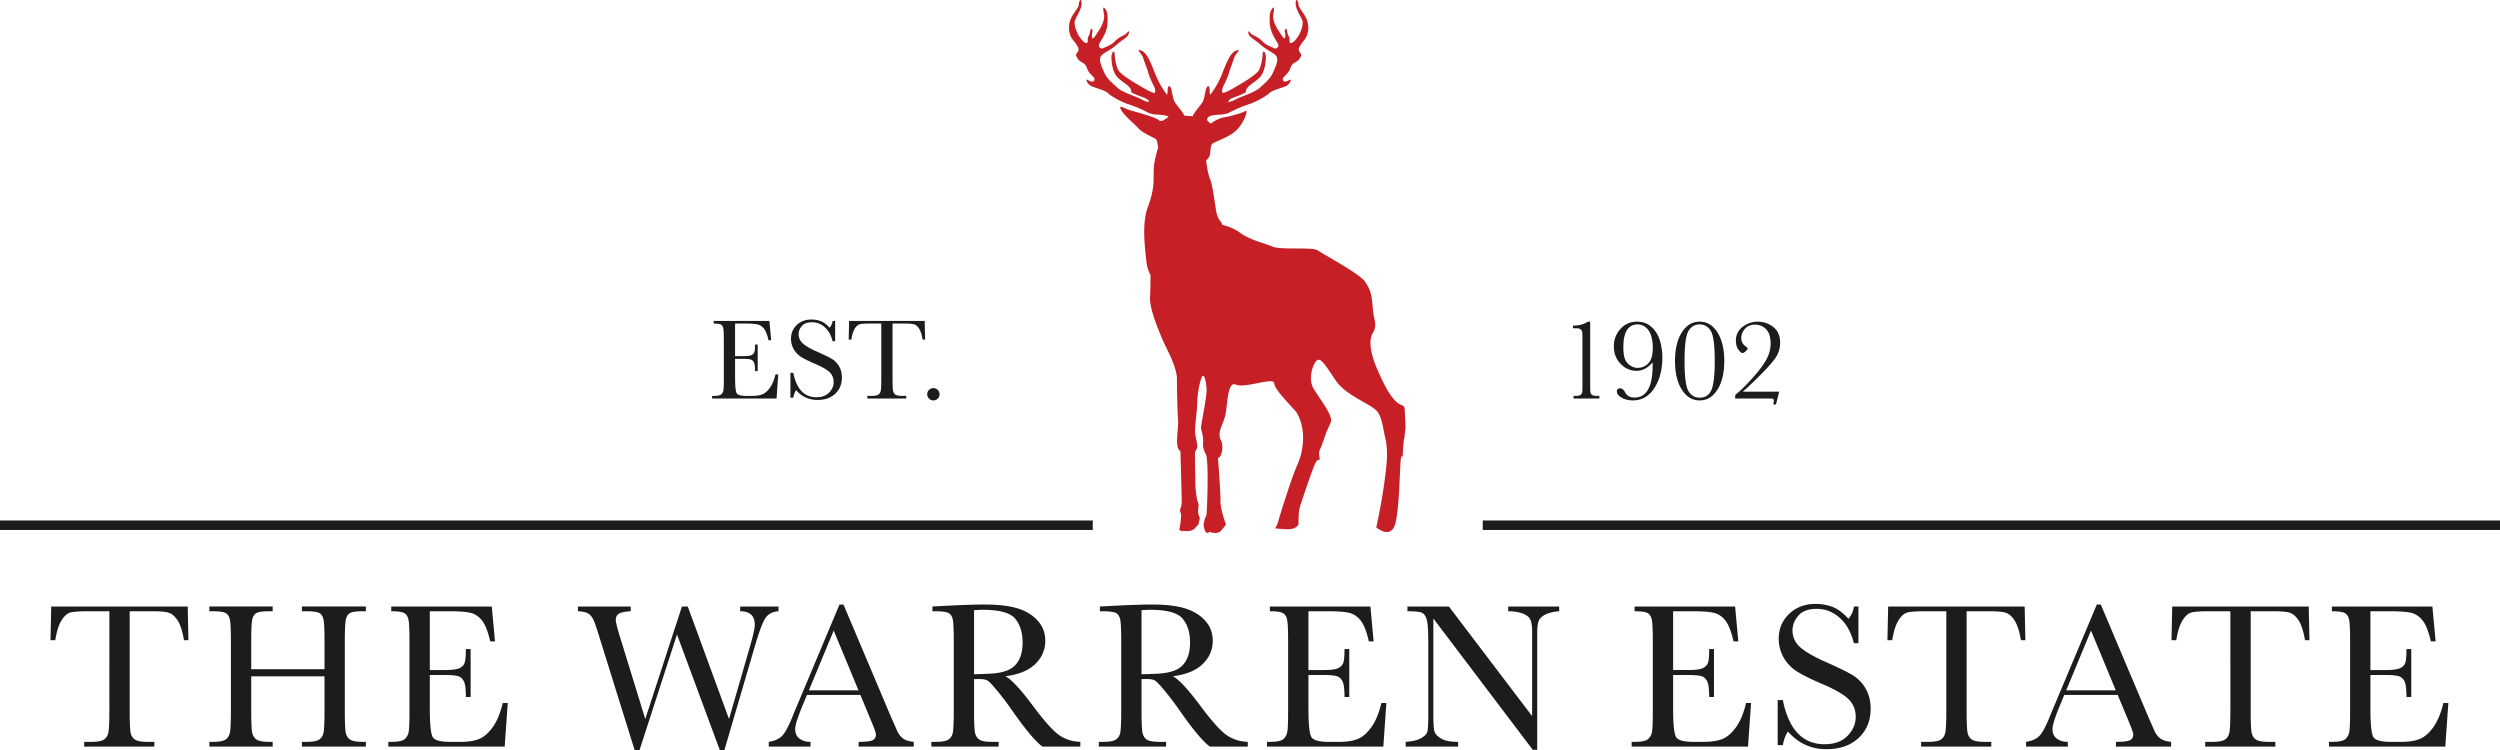 <svg viewBox="0 0 400 120" xmlns="http://www.w3.org/2000/svg" xmlns:serif="http://www.serif.com/" fill-rule="evenodd" clip-rule="evenodd" stroke-linejoin="round" stroke-miterlimit="1.414"><path d="M8.841 102.428h-.763l.117-5.388h21.84l.115 5.388h-.712c-.255-1.476-.603-2.543-1.044-3.199-.443-.654-.918-1.057-1.427-1.205-.509-.148-1.377-.226-2.603-.226h-3.615v15.821c0 1.751.04 2.904.124 3.456.083.551.307.96.671 1.224.364.264 1.051.397 2.056.397h1.095v.758H13.468v-.758h1.161c.962 0 1.628-.122 1.998-.365.37-.243.608-.619.713-1.132.104-.513.158-1.707.158-3.58V97.798h-3.334c-1.448 0-2.42.071-2.918.208-.498.139-.965.554-1.401 1.248-.438.696-.771 1.754-1.004 3.174m43.081 5.788H40.196v5.403c0 1.763.045 2.919.132 3.465.09.544.313.951.673 1.215.359.264 1.042.397 2.048.397h.579v.758H33.497v-.758h.579c.964 0 1.63-.122 2-.365.37-.243.608-.619.714-1.132.103-.513.155-1.707.155-3.58v-10.993c0-1.784-.052-2.937-.155-3.456-.106-.515-.328-.874-.665-1.073-.338-.198-1.075-.298-2.214-.298h-.414v-.759h10.131v.759h-.413c-1.095 0-1.813.091-2.157.272-.341.184-.572.522-.688 1.019-.116.496-.174 1.676-.174 3.536v4.449h11.726v-4.449c0-1.784-.052-2.937-.151-3.456-.099-.515-.318-.874-.653-1.073-.338-.198-1.077-.298-2.216-.298h-.596v-.759h10.232v.759h-.332c-1.105 0-1.83.091-2.173.272-.342.184-.573.522-.688 1.019-.116.496-.175 1.676-.175 3.536v10.993c0 1.763.042 2.919.125 3.465.083.544.307.951.672 1.215.365.264 1.05.397 2.056.397h.515v.758H48.306v-.758h.779c.95 0 1.612-.122 1.982-.365.37-.243.605-.619.704-1.132.099-.513.151-1.707.151-3.58v-5.403zm28.521 4.262h.796l-.489 6.977H62.134v-.759h.466c1.117 0 1.837-.151 2.163-.447a2.01 2.01 0 0 0 .623-1.133c.088-.456.132-1.624.132-3.497v-10.993c0-1.707-.048-2.83-.141-3.373-.094-.538-.31-.914-.647-1.132-.337-.213-1.048-.322-2.13-.322v-.759h16.085l.514 5.586h-.762c-.354-1.564-.788-2.673-1.303-3.331-.514-.654-1.124-1.067-1.832-1.239-.708-.172-1.846-.257-3.416-.257h-3.117v9.406h2.394c1.097 0 1.866-.091 2.303-.278.439-.19.727-.472.865-.854.139-.379.208-1.119.208-2.222h.763v7.669h-.763c0-1.244-.105-2.08-.316-2.504-.21-.423-.518-.699-.924-.827-.403-.124-1.088-.189-2.052-.189h-2.478v5.305c0 2.655.171 4.221.512 4.688.342.469 1.264.703 2.765.703h1.674c1.181 0 2.152-.151 2.914-.451.762-.302 1.487-.922 2.177-1.864.69-.942 1.234-2.244 1.632-3.903M115.909 120h-.743l-6.849-18.482L102.331 120h-.795l-5.443-17.454c-.485-1.585-.835-2.643-1.05-3.168-.215-.521-.495-.909-.844-1.155-.346-.249-.923-.388-1.727-.425v-.757h8.441v.757c-1.018.069-1.67.214-1.957.439-.287.225-.431.543-.431.952 0 .364.232 1.295.697 2.794l4.021 13.058 5.865-18h.933l6.6 18 3.442-11.902c.454-1.609.68-2.661.68-3.156 0-1.455-.78-2.185-2.337-2.185v-.757h6.134v.757c-.907.069-1.583.401-2.025 1.002-.443.599-1.001 2.042-1.676 4.321L115.909 120zm21.448-9.552l-3.964-9.556-3.969 9.556h7.933zm.307.743h-8.549l-.591 1.42c-.862 2.06-1.293 3.405-1.293 4.033 0 .674.229 1.183.689 1.53.458.347 1.047.522 1.765.522v.758h-6.683v-.758c.996-.155 1.736-.505 2.222-1.05.487-.545 1.072-1.691 1.759-3.44.067-.167.334-.806.803-1.924l6.533-15.556h.64l7.527 17.802 1.031 2.348c.231.528.541.946.93 1.247.391.306.975.495 1.755.573v.758h-8.821v-.758c1.081 0 1.815-.08 2.197-.241.38-.159.571-.476.571-.95 0-.244-.253-.964-.762-2.167l-1.723-4.147zm18.187-3.307c.83-.02 1.687-.056 2.572-.097.884-.045 1.652-.167 2.304-.366.653-.198 1.18-.488 1.584-.868.403-.379.721-.877.953-1.496.234-.616.349-1.379.349-2.283 0-1.572-.395-2.835-1.185-3.784-.791-.948-2.513-1.422-5.166-1.422-.409 0-.878.023-1.411.068v10.248zm17 11.57h-6.053c-1.074-.749-2.714-2.711-4.927-5.885a47.589 47.589 0 0 0-2.206-2.917c-.762-.931-1.287-1.497-1.574-1.701-.288-.205-.736-.305-1.344-.305h-.896v4.973c0 1.763.041 2.919.125 3.465.084.545.305.951.663 1.214.36.265 1.048.397 2.065.397h1.079v.759h-10.764v-.759h.731c.961 0 1.627-.12 1.998-.364.37-.243.606-.619.704-1.132.099-.513.15-1.707.15-3.58v-10.993c0-1.784-.051-2.937-.15-3.456-.098-.515-.32-.874-.663-1.072-.342-.199-1.084-.3-2.222-.3h-.38v-.758l3.216-.166c2.144-.099 3.847-.148 5.107-.148 2.145 0 3.889.198 5.233.595 1.343.398 2.429 1.046 3.258 1.951.829.904 1.244 1.982 1.244 3.239 0 1.467-.542 2.717-1.625 3.752-1.083 1.037-2.676 1.683-4.775 1.935.938.451 2.453 2.084 4.544 4.893 1.702 2.279 3.039 3.774 4.011 4.479.974.706 2.123 1.082 3.451 1.125v.759zm9.793-11.57c.83-.02 1.688-.056 2.572-.097.884-.045 1.653-.167 2.304-.366.653-.198 1.18-.488 1.585-.868.403-.379.721-.877.952-1.496.234-.616.35-1.379.35-2.283 0-1.572-.396-2.835-1.186-3.784-.791-.948-2.513-1.422-5.166-1.422-.408 0-.878.023-1.411.068v10.248zm17 11.57h-6.053c-1.074-.749-2.714-2.711-4.926-5.885a47.589 47.589 0 0 0-2.206-2.917c-.762-.931-1.287-1.497-1.574-1.701-.288-.205-.736-.305-1.344-.305h-.897v4.973c0 1.763.042 2.919.125 3.465.084.545.306.951.664 1.214.359.265 1.048.397 2.064.397h1.079v.759h-10.763v-.759h.73c.961 0 1.628-.12 1.998-.364.37-.243.606-.619.704-1.132.099-.513.151-1.707.151-3.58v-10.993c0-1.784-.052-2.937-.151-3.456-.098-.515-.32-.874-.663-1.072-.342-.199-1.083-.3-2.222-.3h-.38v-.758l3.216-.166c2.145-.099 3.848-.148 5.107-.148 2.145 0 3.889.198 5.233.595 1.343.398 2.429 1.046 3.258 1.951.829.904 1.244 1.982 1.244 3.239 0 1.467-.542 2.717-1.625 3.752-1.083 1.037-2.675 1.683-4.775 1.935.939.451 2.454 2.084 4.544 4.893 1.702 2.279 3.039 3.774 4.011 4.479.975.706 2.123 1.082 3.451 1.125v.759zm21.381-6.976h.795l-.489 6.977h-18.615v-.759h.466c1.116 0 1.837-.151 2.163-.447.326-.298.533-.677.622-1.133.088-.456.132-1.624.132-3.497v-10.993c0-1.707-.047-2.83-.141-3.373-.094-.538-.309-.914-.646-1.132-.337-.213-1.049-.322-2.13-.322v-.759h16.084l.515 5.586h-.763c-.354-1.564-.787-2.673-1.302-3.331-.514-.654-1.125-1.067-1.833-1.239-.708-.172-1.846-.257-3.416-.257h-3.117v9.406h2.395c1.097 0 1.866-.091 2.303-.278.437-.19.726-.472.865-.854.137-.379.208-1.119.208-2.222h.762v7.669h-.762c0-1.244-.106-2.08-.317-2.504-.21-.423-.517-.699-.923-.827-.404-.124-1.088-.189-2.053-.189h-2.478v5.305c0 2.655.171 4.221.513 4.688.342.469 1.264.703 2.765.703h1.673c1.181 0 2.153-.151 2.914-.451.763-.302 1.488-.922 2.178-1.864.69-.942 1.233-2.244 1.632-3.903m24.216 7.489l-15.904-21.01v15.554c0 1.289.064 2.14.19 2.546.128.409.491.785 1.087 1.126.597.341 1.493.513 2.687.513v.759h-8.392v-.759c1.073-.077 1.891-.272 2.456-.587.563-.315.897-.656 1.002-1.016.105-.365.158-1.225.158-2.582v-11.885c0-1.719-.082-2.868-.24-3.456-.161-.583-.415-.956-.763-1.123-.35-.166-1.125-.248-2.331-.248v-.759h6.633l13.318 17.539v-13.407c0-.99-.103-1.687-.307-2.082-.206-.396-.623-.71-1.253-.942-.63-.234-1.388-.349-2.272-.349v-.759h8.16v.759c-.952.077-1.701.261-2.248.544-.548.289-.895.633-1.045 1.035-.149.403-.223 1.082-.223 2.042v18.547h-.713zm34.135-7.489h.795l-.489 6.977h-18.615v-.759h.465c1.117 0 1.838-.151 2.163-.447a2.01 2.01 0 0 0 .623-1.133c.087-.456.132-1.624.132-3.497v-10.993c0-1.707-.048-2.83-.141-3.373-.094-.538-.309-.914-.647-1.132-.337-.213-1.048-.322-2.13-.322v-.759h16.085l.515 5.586h-.763c-.354-1.564-.788-2.673-1.303-3.331-.514-.654-1.124-1.067-1.832-1.239-.707-.172-1.847-.257-3.416-.257H267.7v9.406h2.395c1.098 0 1.866-.091 2.303-.278.439-.19.728-.472.865-.854.138-.379.208-1.119.208-2.222h.763v7.669h-.763c0-1.244-.106-2.08-.316-2.504-.21-.423-.518-.699-.924-.827-.403-.124-1.088-.189-2.052-.189H267.7v5.305c0 2.655.172 4.221.514 4.688.342.469 1.263.703 2.764.703h1.675c1.18 0 2.151-.151 2.912-.451.763-.302 1.488-.922 2.178-1.864.69-.942 1.233-2.244 1.633-3.903m5.052 6.746v-7.209h.829c.94 4.707 3.168 7.061 6.683 7.061 1.582 0 2.805-.451 3.673-1.352.869-.899 1.302-1.906 1.302-3.024 0-1.126-.381-2.069-1.144-2.83-.763-.75-2.156-1.556-4.179-2.415-1.801-.771-3.16-1.446-4.078-2.024a6.197 6.197 0 0 1-2.148-2.259 5.994 5.994 0 0 1-.771-2.958c0-1.596.556-2.927 1.666-3.991 1.112-1.065 2.518-1.598 4.22-1.598.952 0 1.846.154 2.688.466.839.308 1.701.945 2.586 1.917.508-.608.797-1.263.862-1.968h.73v5.868h-.73c-.419-1.704-1.163-3.044-2.23-4.022-1.067-.978-2.303-1.467-3.707-1.467-1.337 0-2.319.362-2.943 1.082-.625.723-.936 1.511-.936 2.371 0 1.037.39 1.911 1.174 2.629.771.726 2.17 1.538 4.194 2.439 1.938.856 3.345 1.544 4.225 2.069a5.876 5.876 0 0 1 2.113 2.172c.531.928.797 1.994.797 3.206 0 1.918-.642 3.477-1.925 4.681-1.28 1.2-2.994 1.802-5.14 1.802-2.466 0-4.522-.943-6.168-2.828-.366.519-.637 1.245-.814 2.182h-.829zm18.325-16.796h-.763l.117-5.388h21.84l.116 5.388h-.714c-.254-1.476-.602-2.543-1.043-3.199-.443-.654-.919-1.057-1.427-1.205-.509-.148-1.376-.226-2.603-.226h-3.615v15.821c0 1.751.04 2.904.124 3.456.082.551.307.96.671 1.224.365.264 1.051.397 2.055.397h1.096v.758H307.38v-.758h1.162c.96 0 1.627-.122 1.997-.365.37-.243.608-.619.713-1.132.104-.513.158-1.707.158-3.58V97.798h-3.334c-1.448 0-2.42.071-2.917.208-.499.139-.965.554-1.402 1.248-.438.696-.771 1.754-1.004 3.174m35.771 8.02l-3.964-9.556-3.968 9.556h7.932zm.308.743h-8.55l-.59 1.42c-.863 2.06-1.293 3.405-1.293 4.033 0 .674.229 1.183.688 1.53.459.347 1.048.522 1.766.522v.758h-6.683v-.758c.996-.155 1.736-.505 2.221-1.05.487-.545 1.072-1.691 1.759-3.44.067-.167.335-.806.803-1.924l6.535-15.556h.638l7.528 17.802 1.031 2.348c.231.528.541.946.93 1.247.391.306.976.495 1.756.573v.758h-8.823v-.758c1.083 0 1.815-.08 2.198-.241.379-.159.572-.476.572-.95 0-.244-.255-.964-.762-2.167l-1.724-4.147zm9.369-8.763h-.763l.117-5.388h21.84l.116 5.388h-.713c-.255-1.476-.603-2.543-1.044-3.199-.443-.654-.919-1.057-1.426-1.205-.51-.148-1.377-.226-2.604-.226h-3.615v15.821c0 1.751.04 2.904.124 3.456.083.551.308.96.671 1.224.365.264 1.052.397 2.056.397h1.096v.758h-11.227v-.758h1.161c.961 0 1.628-.122 1.998-.365.37-.243.607-.619.712-1.132.104-.513.158-1.707.158-3.58V97.798h-3.334c-1.448 0-2.419.071-2.917.208-.499.139-.965.554-1.402 1.248-.437.696-.77 1.754-1.004 3.174m42.74 10.05h.796l-.49 6.977h-18.614v-.759h.465c1.116 0 1.837-.151 2.162-.447.328-.298.534-.677.624-1.133.087-.456.132-1.624.132-3.497v-10.993c0-1.707-.048-2.83-.141-3.373-.094-.538-.309-.914-.647-1.132-.337-.213-1.049-.322-2.13-.322v-.759h16.085l.514 5.586h-.762c-.354-1.564-.788-2.673-1.302-3.331-.514-.654-1.126-1.067-1.834-1.239-.707-.172-1.845-.257-3.416-.257h-3.116v9.406h2.394c1.097 0 1.865-.091 2.303-.278.438-.19.727-.472.866-.854.137-.379.206-1.119.206-2.222h.763v7.669h-.763c0-1.244-.104-2.08-.315-2.504-.21-.423-.518-.699-.924-.827-.404-.124-1.087-.189-2.052-.189h-2.478v5.305c0 2.655.171 4.221.513 4.688.341.469 1.264.703 2.764.703h1.674c1.18 0 2.153-.151 2.914-.451.761-.302 1.488-.922 2.177-1.864.69-.942 1.234-2.244 1.632-3.903" fill="#1e1c1a" fill-rule="nonzero"/><path d="M0 83.278h174.844v1.517H0zm237.236 0H400v1.517H237.236z" fill="#1e1c1a"/><path d="M254.027 51.467h.404v9.724c0 .8.011 1.303.032 1.512.022.207.11.364.263.476.153.11.425.163.817.163h.359v.422h-4.134v-.422h.303c.441 0 .727-.062.86-.186a.735.735 0 0 0 .228-.451c.022-.171.033-.678.033-1.514V54.67c0-.823-.009-1.321-.028-1.496a.727.727 0 0 0-.233-.457c-.139-.13-.424-.198-.86-.198h-.395v-.421c1.06-.018 1.842-.228 2.351-.631m10.422 4.078c0-.59-.084-1.177-.248-1.761-.167-.58-.447-1.04-.84-1.374-.394-.336-.833-.505-1.319-.505-.768 0-1.345.306-1.729.911-.385.608-.577 1.52-.577 2.738 0 .77.075 1.369.222 1.799a2.2 2.2 0 0 0 .798 1.073c.384.287.814.43 1.286.43.64 0 1.201-.238 1.683-.718.482-.477.724-1.343.724-2.593m-.047 2.433c-.374.451-.772.791-1.196 1.017a2.814 2.814 0 0 1-1.336.338c-.995 0-1.854-.374-2.575-1.123-.722-.748-1.083-1.678-1.083-2.796a4.03 4.03 0 0 1 1.049-2.77c.698-.786 1.591-1.177 2.675-1.177.921 0 1.695.29 2.327.871.631.578 1.075 1.304 1.328 2.172.255.872.383 1.775.383 2.716 0 1.934-.428 3.559-1.283 4.871-.857 1.314-2.001 1.968-3.436 1.968-.674 0-1.268-.144-1.783-.438-.515-.293-.773-.619-.773-.981 0-.341.177-.513.532-.513.3 0 .558.205.771.614.296.575.798.862 1.505.862.97 0 1.7-.43 2.185-1.286.486-.859.73-2.143.73-3.85 0-.139-.007-.305-.02-.495m5.126-.21c0 2.531.212 4.143.639 4.828.426.688 1.02 1.031 1.781 1.031.896 0 1.521-.412 1.877-1.233.356-.821.534-2.362.534-4.626 0-2.54-.213-4.152-.639-4.837-.426-.681-1.017-1.026-1.772-1.026-.754 0-1.347.341-1.777 1.023-.428.682-.643 2.294-.643 4.84m-1.526 0c0-1.912.364-3.438 1.09-4.585.726-1.144 1.675-1.717 2.851-1.717s2.127.575 2.852 1.726c.726 1.153 1.09 2.676 1.09 4.576 0 1.885-.362 3.405-1.085 4.563-.723 1.156-1.675 1.735-2.857 1.735-1.176 0-2.125-.575-2.851-1.725-.726-1.15-1.09-2.677-1.09-4.573m9.63 5.995v-.566c.699-.546 1.581-1.401 2.65-2.578 1.067-1.174 1.838-2.19 2.31-3.045s.707-1.718.707-2.592c0-1.043-.239-1.811-.717-2.303-.478-.489-1.07-.735-1.78-.735-.699 0-1.241.226-1.622.675-.383.454-.575.934-.575 1.447 0 .587.249 1.052.744 1.393.184.128.277.225.277.294 0 .109-.105.261-.313.447-.208.19-.38.284-.514.284-.185 0-.406-.183-.666-.554-.26-.367-.392-.845-.392-1.423 0-.933.366-1.674 1.093-2.219.73-.548 1.528-.822 2.398-.822.919 0 1.747.286 2.486.852.736.568 1.105 1.411 1.105 2.527 0 .703-.164 1.369-.496 2.001-.33.631-1.134 1.598-2.412 2.893-1.275 1.298-2.303 2.273-3.081 2.928h5.842l-.523 2.05h-.422c0-.112.018-.221.054-.331a.848.848 0 0 0 .028-.246c0-.184-.039-.29-.12-.327-.08-.031-.294-.05-.643-.05h-5.418z" serif:id="1902" fill="#1e1c1a" fill-rule="nonzero"/><path d="M171.286 3.12c.401-1.017 1.315-1.844 1.315-2.38 0-.534.428-1.23.454-.24.028.99-.829 2.059-1.071 2.807-.242.75.481 2.273.751 2.619.267.35.723.963 1.098.963.376 0 .054-.693.35-1.12.295-.43.241-1.419.509-1.123.269.294-.054.613.027 1.28.082.67.644-.346 1.181-1.173.536-.83.856-1.847.75-2.38-.107-.537-.268-1.553.134-1.017.402.534.457.881.429 2.166-.027 1.284-.563 2.218-1.207 3.261-.459.747.043.934.347.999.633-.303 1.456-.564 1.987-1.132.698-.747 1.422-.937 1.744-1.177.322-.24.643-.803.536-.16-.108.643-.941.937-1.985 1.87-1.046.937-2.36 1.34-2.574 1.98-.216.643.241 1.606.669 2.54.429.936 1.154 1.496 2.013 2.3.859.802 3.325 1.55 3.701 1.793.375.24 1.717.8 1.339.32-.375-.484-.964-.51-2.145-1.043-1.179-.534-.294-.294-.831-.991-.537-.696-1.556-1.123-2.145-1.87-.592-.749-.778-1.873-.83-2.862-.055-.991.481-1.47.508-.747.027.72.214 1.843.536 2.513.323.667 1.744 1.577 3.005 2.327 1.26.746 2.011 1.203 2.655 1.39.643.186.08-1.097.08-1.097-.293-.486-.784-1.613-1.03-2.561a56.145 56.145 0 0 1-.685-1.933c-.243-.693-1.236-1.469-.377-1.176.859.293 1.396 1.394 2.307 3.746a13.75 13.75 0 0 0 1.891 3.343c.054-.11.092-.29.092-.589 0-.857.296-1.043.538-.43.241.617.268 1.713.67 2.299.347.507 1.185 1.448 1.482 2.073.46.026.922.061 1.314.101.247-.623 1.161-1.639 1.525-2.174.402-.586.43-1.682.671-2.299.242-.613.537-.427.537.43 0 .299.04.479.092.589.492-.637 1.3-1.813 1.892-3.343.913-2.352 1.448-3.453 2.309-3.746.856-.293-.136.483-.376 1.176-.144.416-.41 1.204-.688 1.933-.245.948-.736 2.075-1.029 2.561 0 0-.564 1.283.08 1.097.643-.187 1.394-.644 2.655-1.39 1.262-.75 2.681-1.66 3.006-2.327.32-.67.508-1.793.534-2.513.028-.723.564-.244.509.747-.054.989-.242 2.113-.831 2.862-.59.747-1.61 1.174-2.145 1.87-.538.697.349.457-.833.991-1.178.533-1.769.559-2.143 1.043-.378.48.965-.08 1.341-.32.375-.243 2.842-.991 3.699-1.793.858-.804 1.583-1.364 2.012-2.3.428-.934.886-1.897.67-2.54-.214-.64-1.528-1.043-2.576-1.98-1.043-.933-1.875-1.227-1.981-1.87-.109-.643.215-.08.537.16.319.24 1.045.43 1.741 1.177.53.568 1.352.829 1.988 1.132.302-.065.805-.252.346-.999-.645-1.043-1.18-1.977-1.206-3.261-.029-1.285.026-1.632.428-2.166.404-.536.243.48.133 1.017-.107.533.215 1.55.751 2.38.539.827 1.101 1.843 1.181 1.173.081-.667-.242-.986.026-1.28.268-.296.215.693.513 1.123.292.427-.029 1.12.346 1.12.376 0 .831-.613 1.1-.963.269-.346.991-1.869.752-2.619-.244-.748-1.101-1.817-1.074-2.807.028-.99.454-.294.454.24 0 .536.914 1.363 1.318 2.38.4 1.017.32 2.353-.325 3.182-.642.831-1.234 1.498-.829 2.007.401.507.321.534-.027 1.121-.349.589-1.128.483-1.449 1.472-.24.733-.755 1.085-1.171 1.587-.167.642.43.714.957.337.563-.4.267.697-.698 1.044-.966.346-2.092.643-2.467 1.043-.374.399-1.959 1.336-3.165 1.737-1.208.402-2.12.776-3.166 1.336-1.046.563-2.573.189-3.325.696-.751.507.242 1.017.321 1.097.01.009.016.021.02.035.012.012.025.021.033.03v-.106s.968-.774 1.931-.937c.966-.161 2.818-.64 3.488-1.014.671-.377-.27 2.14-1.582 3.234-1.316 1.096-3.273 1.63-3.649 1.979-.375.347-.266 1.39-.455 1.98-.047.148-.252.406-.547.714.096.795.291 2.102.627 2.949.51 1.283.806 4.464 1.074 5.56.234.961.695 1.162.915 1.788.688.157 1.788.5 2.812 1.247 1.65 1.203 3.743 1.603 5.15 2.205 1.407.602 6.437.042 7.242.602.804.563 6.718 3.732 7.604 5.014.883 1.283 1.086 2.126 1.245 4.253.164 2.125.807 2.567 0 3.969-.802 1.404-.159 3.811.686 5.734.844 1.927 1.69 3.77 2.776 4.974 1.088 1.203 1.609.563 1.649 1.564.017.478.092 1.541.122 2.7.008.365-.107 1.047-.143 1.496a.474.474 0 0 1-.01.191c-.253.744-.302 3.428-.302 3.428s-.056-.917-.262-.07c-.207.851-.207 7.953-.927 10.522-.716 2.571-3.034.562-3.034.562s1.193-5.2 1.658-10.302c.159-1.766.01-3.189-.303-4.368a7.908 7.908 0 0 1-.129-.688c-.008-.017-.017-.036-.02-.054-.205-1.191-.512-2.406-.954-3.016-.966-1.322-5.03-2.568-6.72-5.051-1.689-2.489-2.413-3.773-3.056-3.209-.646.56-1.41 2.925-.524 4.451.885 1.524 3.219 4.41 2.775 5.415-.149.341-.403.898-.676 1.521-.369 1.063-.841 2.408-1.054 2.821-.324.628.011 1.642.011 1.642s-.261-.131-.636.349c-.376.48-2.409 6.6-2.618 7.294-.212.693-.191 2.689-.191 2.689-.523 1.09-2.242.773-2.947.736-.705-.031-.787-.123-.787-.123s.314-.396.527-1.209c.218-.81 2.067-6.791 3.055-9.001.887-1.977 1.519-5.554-.216-8.37-1.159-1.304-3.517-3.696-3.517-4.567 0-1.082-4.71.841-6.119.202-1.404-.641-1.326 3.168-1.689 4.812-.36 1.642-1.407 2.767-.723 4.09.166.32.221.679.221 1.038l.003.031c.009.239-.031.629-.071.801-.222.97-.626.942-.626.942s.435 5.596.403 6.93c-.036 1.333.885 3.726.885 3.726s-.285.399-.791.985c-.505.586-1.456.343-1.726.227-.269-.116-.277.13-.277.13s-.413.125-.59-.397a6.321 6.321 0 0 1-.215-.865l.24-1.124c.09-.118.188-.296.233-.563.097-.569.41-8.801-.113-9.659a3.161 3.161 0 0 1-.452-1.683l.035-.208c.005-1.511-.405-1.938-.337-2.476.081-.641.884-4.814.884-5.736 0-.921-.239-2.525-.603-2.407-.361.122-.885 2.888-.885 4.132 0 1.245-.361 3.61-.361 4.653 0 .58.223 1.494.365 2.309l-.023.01c.1.906-.37.377-.359 1.729.014 1.773.076 3.617.064 4.084-.023.872.206 2.94.417 3.299.208.359.03.981.016 1.444-.009.335.181.846.284 1.103l-.205.975c-.129.148-.33.369-.587.656-.477.535-1.485.453-1.485.453l-.327-.064-.193.077c-.543-.123-.482-.311-.482-.311s.463-2.138.204-2.662.157-.758.176-1.547c.021-.791-.203-8.301-.203-8.301-.895-.53-.423-2.717-.352-4.677-.139-1.585-.207-5.246-.207-6.881 0-1.763-1.529-4.612-1.851-5.293-.322-.682-2.574-5.614-2.455-7.7.077-1.322.072-2.543.08-3.613a6.11 6.11 0 0 1-.669-2.243c-.242-2.273-.726-6.017.24-8.637s.914-3.636.939-5.773c.019-1.479.397-2.65.715-3.77-.099-.569-.177-1.064-.258-1.203-.188-.323-2.2-1.043-2.897-1.847-.698-.802-2.306-2.032-2.789-2.969-.483-.934.509-.267 1.18-.024.671.24 4.318 1.147 4.881 1.683.406.386 1.005-.172 1.559-.524-.013-.008-.021-.015-.033-.024-.751-.507-2.28-.133-3.326-.696-1.048-.56-1.959-.934-3.165-1.336-1.208-.401-2.79-1.338-3.164-1.737-.376-.4-1.505-.697-2.468-1.043-.966-.347-1.262-1.444-.698-1.044.526.377 1.124.305.957-.337-.417-.502-.932-.854-1.171-1.587-.323-.989-1.1-.883-1.45-1.472-.347-.587-.428-.614-.025-1.121.4-.509-.19-1.176-.831-2.007-.645-.829-.724-2.165-.323-3.182" fill="#c62026" fill-rule="nonzero"/><path d="M124.078 59.902h.441l-.269 3.864h-10.31v-.42h.257c.617 0 1.016-.084 1.198-.249a1.12 1.12 0 0 0 .344-.627c.05-.254.073-.9.073-1.937v-6.088c0-.947-.025-1.57-.077-1.869-.052-.299-.172-.508-.358-.626-.187-.12-.582-.18-1.18-.18v-.42h8.908l.285 3.095h-.422c-.197-.868-.437-1.482-.721-1.846-.286-.363-.624-.592-1.016-.686-.392-.095-1.022-.143-1.892-.143h-1.727v5.211h1.327c.609 0 1.034-.052 1.276-.156.242-.103.401-.26.479-.471.077-.21.116-.622.116-1.233h.421v4.25h-.421c0-.69-.06-1.153-.176-1.387a.845.845 0 0 0-.511-.459c-.224-.07-.603-.104-1.137-.104h-1.374v2.939c0 1.471.095 2.336.284 2.594.19.261.701.392 1.533.392h.926c.654 0 1.192-.085 1.614-.251.422-.167.823-.511 1.205-1.033.383-.521.685-1.242.904-2.16m2.389 3.735v-3.992h.459c.521 2.607 1.755 3.911 3.701 3.911.876 0 1.554-.25 2.035-.749.481-.499.721-1.056.721-1.674 0-.624-.21-1.147-.632-1.569-.424-.415-1.196-.863-2.316-1.339-.998-.426-1.752-.801-2.26-1.121a3.42 3.42 0 0 1-1.616-2.888c0-.885.308-1.623.923-2.213.616-.588 1.395-.882 2.337-.882.528 0 1.022.085 1.488.257.465.169.944.524 1.433 1.061.282-.335.442-.7.478-1.089h.405v3.249h-.405c-.233-.942-.645-1.686-1.235-2.226-.591-.542-1.275-.813-2.053-.813-.742 0-1.284.2-1.63.601-.347.398-.519.835-.519 1.312 0 .572.217 1.058.65 1.455.428.404 1.202.852 2.325 1.352 1.072.473 1.852.855 2.337 1.144.488.29.877.692 1.172 1.205.294.512.442 1.104.442 1.776 0 1.061-.356 1.927-1.066 2.59-.711.668-1.659.999-2.848.999-1.365 0-2.503-.521-3.416-1.565-.203.286-.352.69-.451 1.208h-.459zm9.747-9.303h-.424l.066-2.984h12.095l.066 2.984h-.396c-.141-.817-.334-1.409-.579-1.77-.245-.366-.508-.587-.79-.671-.281-.081-.763-.123-1.442-.123h-2.003v8.763c0 .972.023 1.609.07 1.914.045.306.17.531.372.677.202.148.581.221 1.139.221h.607v.421h-6.219v-.421h.643c.532 0 .902-.068 1.106-.201.206-.135.337-.344.395-.628.058-.285.087-.946.087-1.983V51.77h-1.846c-.802 0-1.341.039-1.617.115-.275.077-.534.308-.776.691-.241.385-.427.972-.554 1.758m12.141 8.744a.94.94 0 0 1 .29-.69.944.944 0 0 1 .692-.289c.277 0 .511.096.704.289a.94.94 0 0 1 .29.69.943.943 0 0 1-.295.701.965.965 0 0 1-.699.29.928.928 0 0 1-.697-.3.965.965 0 0 1-.285-.691" fill="#1e1c1a" fill-rule="nonzero"/></svg>